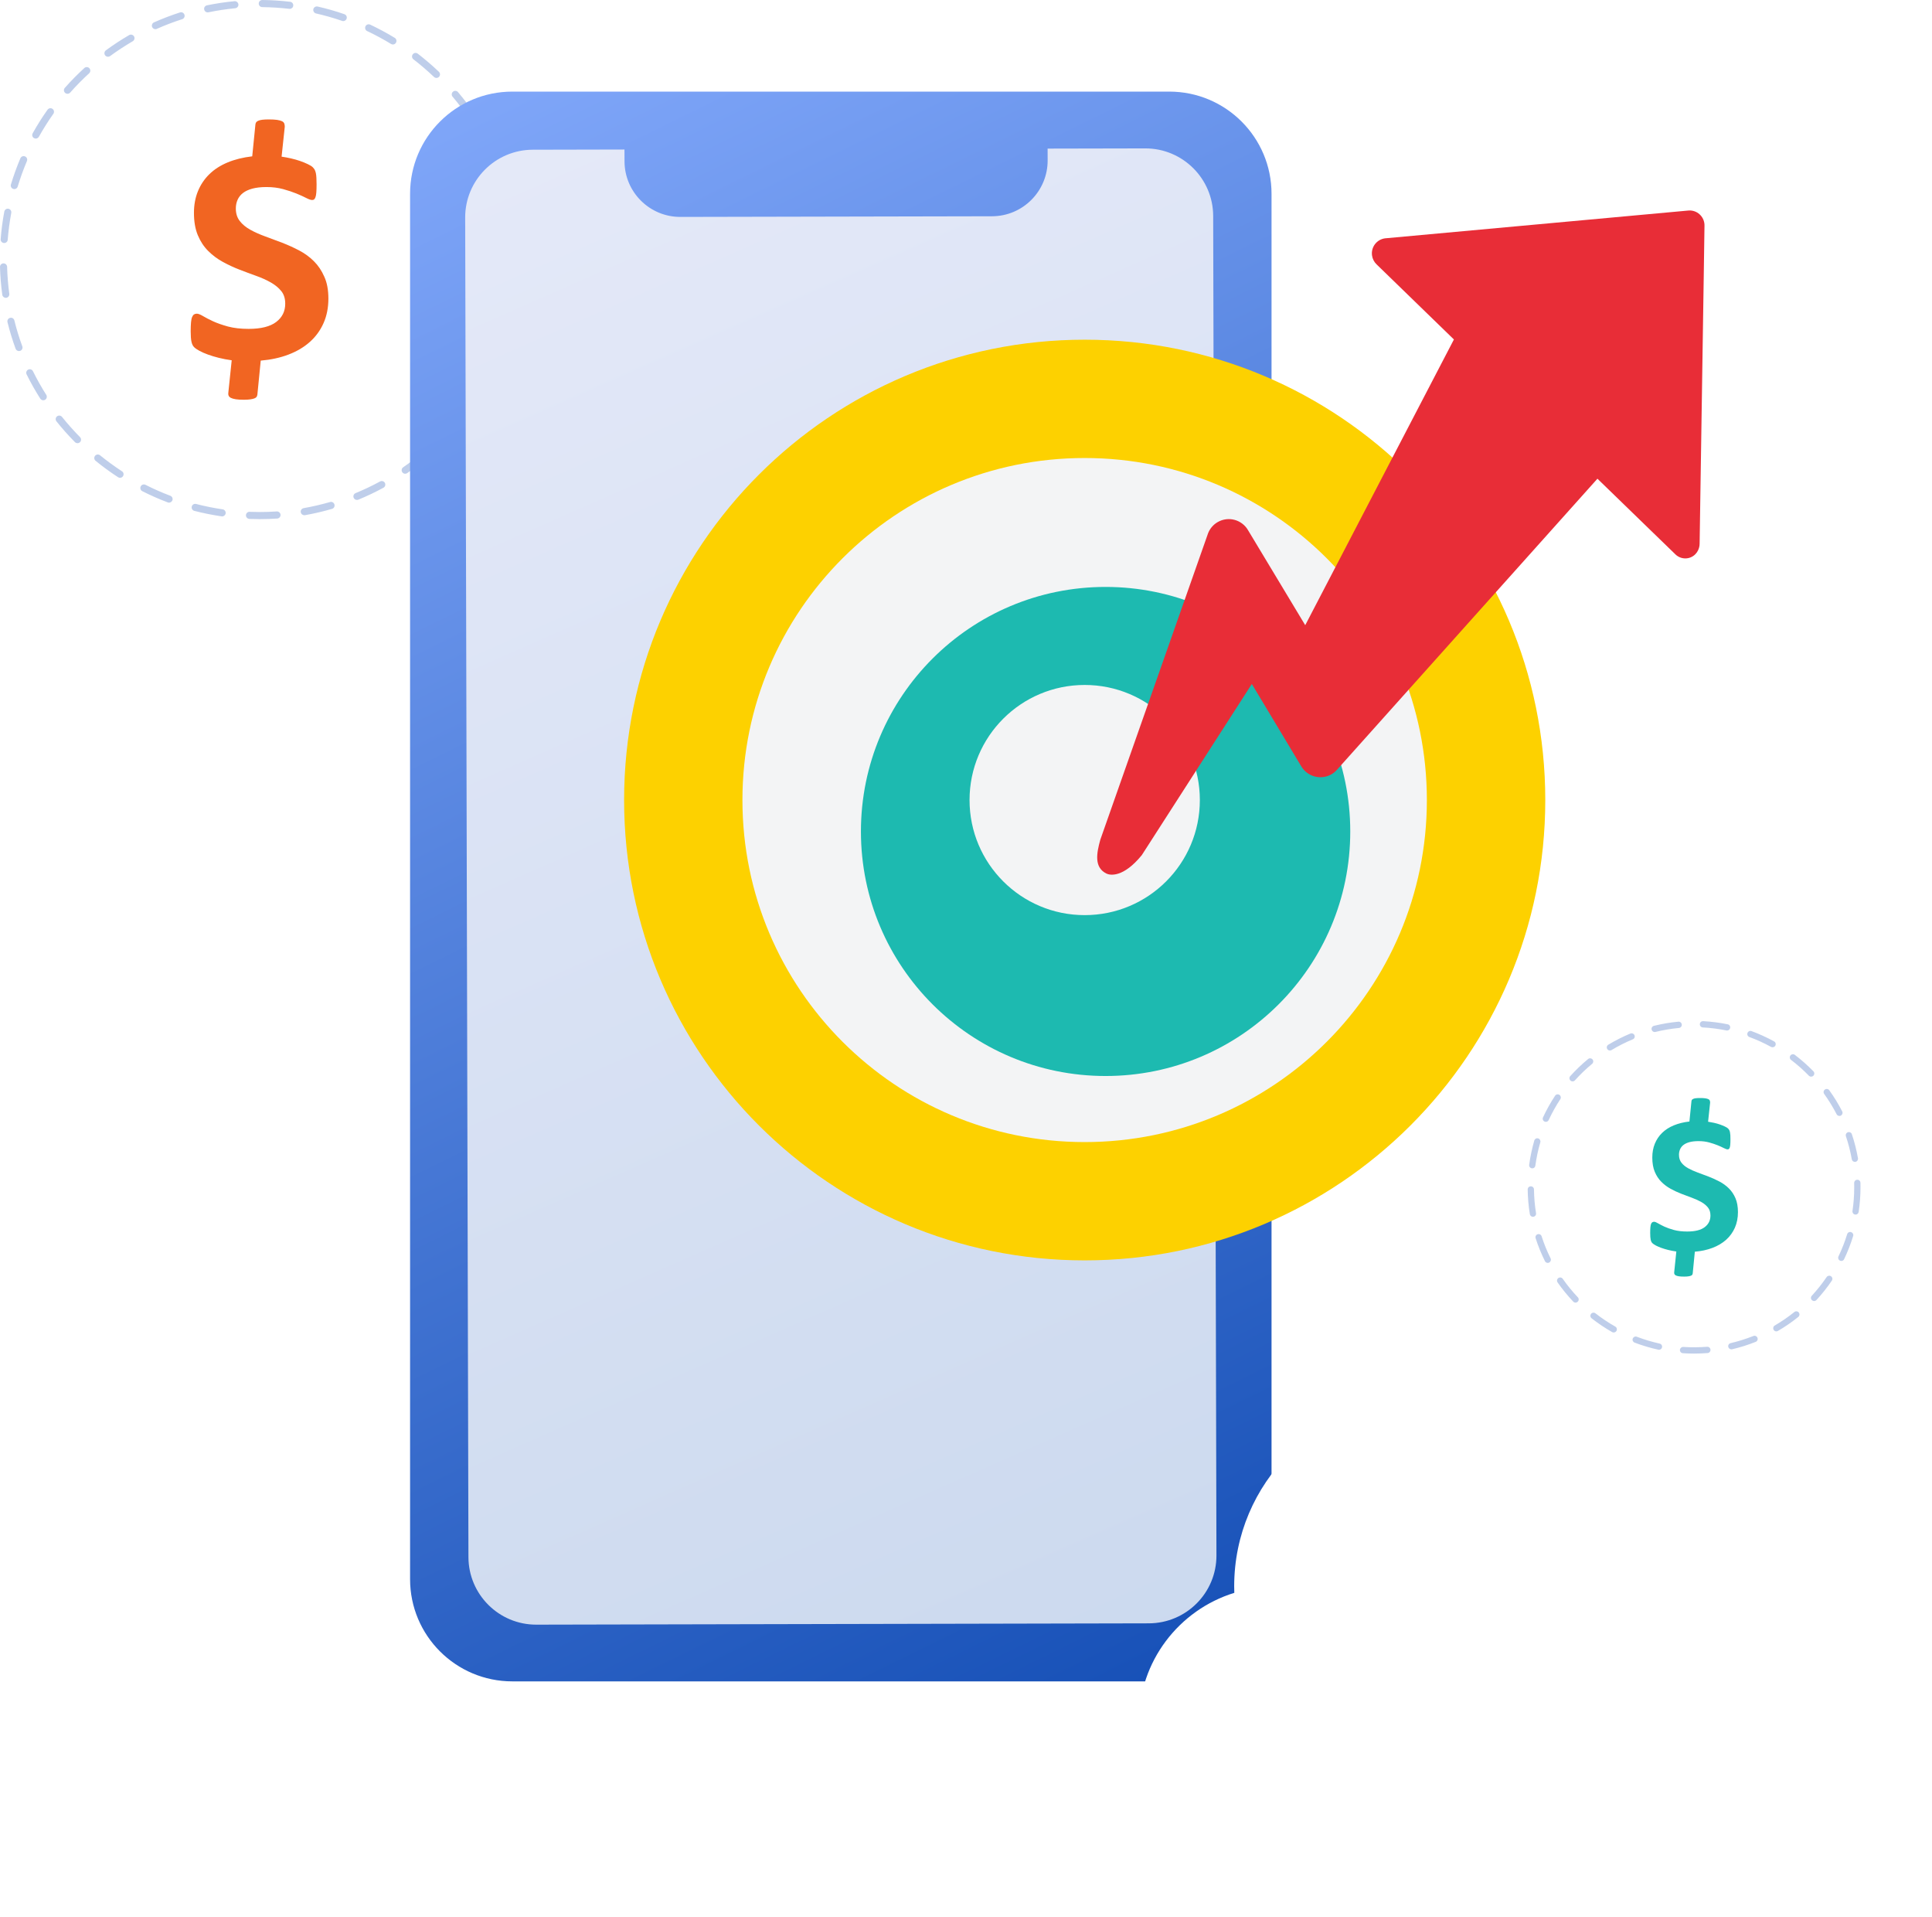 <svg width="369" height="366" viewBox="0 0 369 366" fill="none" xmlns="http://www.w3.org/2000/svg">
<path opacity="0.5" d="M49.609 99.126C49.602 99.126 49.586 99.126 49.578 99.126C48.923 99.126 48.276 99.11 47.629 99.086C47.259 99.071 46.967 98.755 46.975 98.385C46.99 98.007 47.298 97.699 47.677 97.731C48.316 97.754 48.955 97.77 49.609 97.77C50.682 97.77 51.779 97.731 52.859 97.66C53.222 97.628 53.553 97.92 53.585 98.29C53.609 98.661 53.325 98.984 52.954 99.016C51.842 99.086 50.714 99.126 49.609 99.126ZM42.431 98.606C42.4 98.606 42.368 98.606 42.328 98.598C40.585 98.338 38.826 97.991 37.114 97.549C36.752 97.455 36.531 97.084 36.625 96.722C36.72 96.359 37.091 96.138 37.454 96.233C39.118 96.667 40.83 97.005 42.526 97.258C42.897 97.313 43.149 97.66 43.102 98.03C43.046 98.361 42.762 98.606 42.431 98.606ZM58.113 98.377C57.789 98.377 57.505 98.148 57.442 97.817C57.379 97.447 57.624 97.1 57.995 97.029C59.691 96.73 61.386 96.335 63.035 95.863C63.398 95.752 63.769 95.965 63.879 96.328C63.982 96.69 63.777 97.061 63.414 97.171C61.718 97.66 59.974 98.07 58.231 98.377C58.192 98.377 58.152 98.377 58.113 98.377ZM32.279 95.981C32.2 95.981 32.121 95.965 32.042 95.933C30.394 95.311 28.753 94.586 27.175 93.79C26.844 93.624 26.71 93.214 26.875 92.875C27.041 92.544 27.451 92.41 27.791 92.576C29.329 93.356 30.922 94.058 32.531 94.665C32.878 94.799 33.06 95.193 32.926 95.539C32.807 95.815 32.555 95.981 32.279 95.981ZM68.178 95.461C67.91 95.461 67.658 95.303 67.547 95.043C67.405 94.696 67.571 94.302 67.918 94.16C69.511 93.506 71.081 92.757 72.588 91.937C72.919 91.756 73.329 91.882 73.511 92.205C73.692 92.536 73.566 92.946 73.243 93.127C71.689 93.971 70.072 94.743 68.439 95.413C68.352 95.445 68.265 95.461 68.178 95.461ZM22.923 91.236C22.797 91.236 22.671 91.204 22.553 91.125C21.078 90.164 19.626 89.108 18.254 87.988C17.962 87.752 17.922 87.326 18.159 87.035C18.396 86.743 18.822 86.704 19.113 86.94C20.454 88.028 21.858 89.052 23.294 89.99C23.61 90.195 23.697 90.613 23.491 90.928C23.365 91.133 23.152 91.236 22.923 91.236ZM77.392 90.463C77.179 90.463 76.966 90.361 76.832 90.172C76.619 89.864 76.698 89.439 77.005 89.226C78.417 88.249 79.798 87.184 81.099 86.057C81.383 85.813 81.809 85.844 82.054 86.128C82.298 86.412 82.267 86.838 81.983 87.082C80.642 88.241 79.23 89.336 77.778 90.337C77.652 90.424 77.518 90.463 77.392 90.463ZM14.799 84.623C14.625 84.623 14.451 84.56 14.317 84.426C13.071 83.165 11.88 81.832 10.783 80.453C10.547 80.161 10.594 79.736 10.894 79.499C11.186 79.271 11.612 79.318 11.848 79.61C12.921 80.95 14.081 82.25 15.288 83.472C15.548 83.74 15.548 84.165 15.28 84.433C15.146 84.552 14.972 84.623 14.799 84.623ZM85.32 83.614C85.154 83.614 84.988 83.551 84.854 83.433C84.578 83.18 84.562 82.747 84.823 82.471C85.998 81.21 87.118 79.878 88.151 78.506C88.372 78.207 88.798 78.144 89.106 78.372C89.406 78.601 89.469 79.026 89.24 79.326C88.183 80.737 87.031 82.108 85.817 83.401C85.682 83.543 85.501 83.614 85.32 83.614ZM8.267 76.433C8.038 76.433 7.825 76.323 7.691 76.118C6.745 74.628 5.861 73.067 5.08 71.483C4.915 71.144 5.049 70.742 5.388 70.577C5.719 70.411 6.129 70.545 6.295 70.884C7.052 72.421 7.912 73.942 8.835 75.393C9.032 75.708 8.945 76.126 8.622 76.331C8.519 76.394 8.393 76.433 8.267 76.433ZM91.622 75.243C91.504 75.243 91.386 75.211 91.275 75.148C90.952 74.959 90.849 74.541 91.038 74.218C91.922 72.744 92.727 71.199 93.444 69.639C93.602 69.3 94.004 69.15 94.344 69.308C94.683 69.465 94.833 69.867 94.675 70.206C93.933 71.814 93.105 73.398 92.198 74.912C92.08 75.125 91.851 75.243 91.622 75.243ZM3.621 67.038C3.345 67.038 3.084 66.864 2.982 66.596C2.375 64.941 1.854 63.23 1.428 61.512C1.341 61.15 1.562 60.779 1.925 60.693C2.288 60.598 2.659 60.827 2.745 61.189C3.155 62.86 3.668 64.523 4.26 66.131C4.386 66.486 4.205 66.872 3.858 66.998C3.779 67.022 3.7 67.038 3.621 67.038ZM95.992 65.713C95.921 65.713 95.85 65.706 95.779 65.682C95.424 65.564 95.235 65.177 95.353 64.823C95.898 63.199 96.355 61.52 96.726 59.833C96.805 59.471 97.168 59.234 97.531 59.313C97.893 59.392 98.13 59.755 98.051 60.117C97.672 61.851 97.199 63.577 96.639 65.248C96.544 65.54 96.276 65.713 95.992 65.713ZM1.105 56.87C0.773 56.87 0.481 56.625 0.434 56.279C0.197 54.529 0.047 52.747 0 50.982C-0.008 50.603 0.284 50.296 0.663 50.288C0.671 50.288 0.679 50.288 0.679 50.288C1.041 50.288 1.349 50.58 1.357 50.95C1.404 52.669 1.546 54.403 1.775 56.105C1.822 56.475 1.562 56.815 1.191 56.87C1.168 56.87 1.136 56.87 1.105 56.87ZM98.217 55.482C98.193 55.482 98.169 55.482 98.146 55.482C97.775 55.443 97.499 55.112 97.546 54.734C97.728 53.031 97.822 51.289 97.822 49.571C97.822 48.657 97.799 47.726 97.743 46.804C97.72 46.434 98.012 46.111 98.382 46.087C98.761 46.095 99.077 46.355 99.1 46.725C99.156 47.679 99.179 48.633 99.179 49.571C99.179 51.344 99.085 53.126 98.895 54.876C98.856 55.222 98.564 55.482 98.217 55.482ZM0.805 46.402C0.789 46.402 0.773 46.402 0.75 46.402C0.379 46.371 0.095 46.047 0.126 45.677C0.26 43.911 0.497 42.138 0.821 40.404C0.892 40.033 1.246 39.789 1.609 39.86C1.98 39.931 2.217 40.286 2.154 40.648C1.838 42.335 1.609 44.061 1.475 45.772C1.459 46.134 1.16 46.402 0.805 46.402ZM97.838 42.225C97.515 42.225 97.223 41.988 97.168 41.657C96.884 39.962 96.513 38.26 96.047 36.605C95.945 36.242 96.158 35.872 96.521 35.769C96.884 35.675 97.254 35.88 97.357 36.242C97.83 37.945 98.217 39.687 98.509 41.436C98.572 41.807 98.319 42.154 97.949 42.217C97.917 42.225 97.878 42.225 97.838 42.225ZM2.737 36.108C2.674 36.108 2.603 36.1 2.54 36.077C2.177 35.966 1.98 35.588 2.083 35.233C2.595 33.538 3.203 31.86 3.889 30.228C4.039 29.881 4.433 29.724 4.78 29.865C5.128 30.015 5.285 30.409 5.143 30.756C4.473 32.34 3.881 33.972 3.384 35.619C3.297 35.919 3.029 36.108 2.737 36.108ZM95.03 32.136C94.762 32.136 94.501 31.97 94.399 31.71C93.76 30.11 93.026 28.533 92.222 27.02C92.048 26.689 92.174 26.279 92.506 26.106C92.837 25.924 93.247 26.058 93.421 26.389C94.249 27.95 94.998 29.574 95.661 31.213C95.803 31.56 95.629 31.954 95.282 32.096C95.204 32.12 95.117 32.136 95.03 32.136ZM6.831 26.46C6.721 26.46 6.603 26.429 6.5 26.374C6.169 26.192 6.058 25.782 6.24 25.451C7.1 23.907 8.054 22.393 9.08 20.951C9.3 20.643 9.718 20.572 10.026 20.785C10.334 21.006 10.405 21.424 10.192 21.731C9.198 23.134 8.267 24.608 7.431 26.106C7.297 26.334 7.068 26.46 6.831 26.46ZM90.123 22.882C89.903 22.882 89.69 22.779 89.563 22.582C88.601 21.156 87.544 19.768 86.44 18.46C86.195 18.176 86.234 17.743 86.519 17.506C86.802 17.262 87.236 17.301 87.473 17.585C88.617 18.933 89.698 20.36 90.683 21.826C90.897 22.133 90.81 22.559 90.502 22.771C90.384 22.842 90.25 22.882 90.123 22.882ZM12.89 17.908C12.732 17.908 12.566 17.853 12.44 17.735C12.156 17.491 12.132 17.057 12.377 16.781C13.544 15.457 14.806 14.18 16.108 12.99C16.384 12.738 16.81 12.753 17.07 13.029C17.323 13.305 17.307 13.739 17.031 13.991C15.761 15.149 14.538 16.395 13.402 17.68C13.26 17.829 13.079 17.908 12.89 17.908ZM83.355 14.882C83.19 14.882 83.016 14.818 82.89 14.692C81.644 13.51 80.326 12.375 78.962 11.327C78.662 11.098 78.607 10.672 78.835 10.373C79.064 10.073 79.49 10.018 79.79 10.247C81.194 11.327 82.551 12.493 83.829 13.707C84.097 13.967 84.113 14.393 83.852 14.669C83.71 14.81 83.529 14.882 83.355 14.882ZM20.62 10.838C20.415 10.838 20.202 10.743 20.076 10.562C19.855 10.262 19.918 9.837 20.218 9.616C21.645 8.568 23.136 7.59 24.667 6.7C24.99 6.511 25.408 6.621 25.598 6.944C25.787 7.267 25.676 7.685 25.353 7.874C23.87 8.741 22.411 9.695 21.022 10.712C20.904 10.799 20.762 10.838 20.62 10.838ZM75.041 8.497C74.923 8.497 74.797 8.465 74.686 8.394C73.219 7.496 71.681 6.668 70.127 5.935C69.787 5.778 69.645 5.368 69.803 5.029C69.961 4.69 70.363 4.548 70.71 4.706C72.304 5.462 73.882 6.306 75.396 7.228C75.719 7.425 75.814 7.843 75.625 8.158C75.491 8.379 75.27 8.497 75.041 8.497ZM29.684 5.573C29.423 5.573 29.179 5.423 29.061 5.171C28.911 4.832 29.061 4.43 29.408 4.272C31.025 3.555 32.697 2.916 34.377 2.373C34.74 2.262 35.119 2.459 35.229 2.814C35.347 3.169 35.15 3.555 34.787 3.665C33.154 4.193 31.529 4.808 29.952 5.51C29.865 5.557 29.778 5.573 29.684 5.573ZM65.559 4.028C65.488 4.028 65.409 4.02 65.339 3.988C63.714 3.429 62.041 2.948 60.361 2.57C59.998 2.483 59.77 2.12 59.848 1.758C59.927 1.395 60.298 1.167 60.661 1.245C62.388 1.639 64.108 2.128 65.78 2.711C66.135 2.838 66.325 3.224 66.198 3.571C66.104 3.854 65.835 4.028 65.559 4.028ZM39.662 2.365C39.347 2.365 39.063 2.144 39 1.821C38.921 1.45 39.157 1.096 39.528 1.017C41.256 0.662 43.031 0.394 44.79 0.229C45.153 0.197 45.492 0.465 45.531 0.836C45.571 1.206 45.294 1.537 44.924 1.576C43.212 1.742 41.484 2.002 39.804 2.349C39.757 2.365 39.71 2.365 39.662 2.365ZM55.336 1.695C55.313 1.695 55.281 1.695 55.257 1.687C53.553 1.49 51.818 1.379 50.091 1.356C49.712 1.356 49.412 1.048 49.42 0.67C49.42 0.292 49.72 0.008 50.106 0C51.881 0.016 53.664 0.134 55.415 0.339C55.786 0.386 56.054 0.717 56.007 1.096C55.967 1.442 55.675 1.695 55.336 1.695Z" fill="#809FD7"/>
<path d="M62.72 57.012C62.72 58.746 62.413 60.307 61.797 61.694C61.182 63.082 60.306 64.288 59.178 65.289C58.05 66.297 56.686 67.102 55.092 67.708C53.499 68.315 51.732 68.694 49.799 68.859L49.16 75.33C49.137 75.488 49.097 75.63 49.026 75.756C48.955 75.874 48.821 75.977 48.632 76.056C48.443 76.134 48.182 76.205 47.843 76.253C47.512 76.3 47.094 76.332 46.589 76.332C45.942 76.332 45.421 76.3 45.027 76.237C44.633 76.174 44.325 76.087 44.104 75.977C43.883 75.866 43.733 75.717 43.662 75.535C43.591 75.354 43.575 75.149 43.615 74.928L44.254 68.796C43.386 68.678 42.566 68.52 41.801 68.331C41.035 68.142 40.341 67.929 39.71 67.701C39.087 67.472 38.543 67.236 38.093 66.991C37.636 66.747 37.297 66.51 37.068 66.282C36.839 66.053 36.665 65.706 36.571 65.257C36.468 64.8 36.421 64.13 36.421 63.247C36.421 62.561 36.445 61.994 36.484 61.552C36.523 61.111 36.594 60.764 36.697 60.528C36.8 60.283 36.926 60.118 37.076 60.031C37.225 59.937 37.399 59.897 37.604 59.897C37.864 59.897 38.251 60.047 38.756 60.346C39.261 60.646 39.907 60.985 40.688 61.347C41.477 61.71 42.432 62.041 43.544 62.349C44.664 62.648 45.981 62.798 47.488 62.798C49.847 62.798 51.598 62.356 52.75 61.481C53.901 60.607 54.477 59.44 54.477 57.99C54.477 57.02 54.233 56.224 53.736 55.601C53.239 54.979 52.584 54.427 51.756 53.954C50.927 53.481 49.997 53.056 48.955 52.685C47.914 52.315 46.849 51.913 45.761 51.495C44.672 51.077 43.607 50.581 42.566 50.013C41.525 49.446 40.594 48.752 39.766 47.924C38.937 47.097 38.275 46.096 37.786 44.921C37.289 43.739 37.044 42.32 37.044 40.641C37.044 39.128 37.297 37.756 37.801 36.519C38.306 35.281 39.032 34.194 39.978 33.271C40.925 32.341 42.093 31.592 43.473 31.017C44.853 30.442 46.423 30.055 48.174 29.851L48.782 23.773C48.806 23.616 48.845 23.474 48.916 23.363C48.987 23.253 49.121 23.151 49.31 23.064C49.5 22.977 49.76 22.906 50.083 22.867C50.407 22.828 50.833 22.804 51.353 22.804C51.977 22.804 52.497 22.835 52.915 22.89C53.325 22.954 53.649 23.04 53.87 23.151C54.091 23.261 54.233 23.411 54.296 23.592C54.359 23.773 54.39 23.978 54.39 24.199L53.783 29.913C54.343 29.992 54.943 30.103 55.566 30.245C56.189 30.387 56.773 30.552 57.317 30.741C57.861 30.93 58.358 31.135 58.8 31.348C59.242 31.561 59.549 31.75 59.723 31.924C59.896 32.097 60.023 32.262 60.117 32.436C60.204 32.609 60.275 32.822 60.33 33.066C60.377 33.319 60.417 33.618 60.433 33.973C60.456 34.328 60.464 34.737 60.464 35.195C60.464 35.817 60.449 36.33 60.417 36.739C60.385 37.141 60.33 37.449 60.251 37.662C60.172 37.874 60.078 38.016 59.983 38.087C59.881 38.158 59.762 38.19 59.62 38.19C59.36 38.19 58.973 38.056 58.469 37.796C57.964 37.536 57.34 37.252 56.607 36.952C55.873 36.653 55.021 36.369 54.067 36.109C53.112 35.849 52.055 35.715 50.904 35.715C49.855 35.715 48.955 35.817 48.214 36.014C47.465 36.219 46.865 36.495 46.4 36.858C45.934 37.22 45.595 37.654 45.374 38.158C45.153 38.663 45.043 39.215 45.043 39.821C45.043 40.767 45.295 41.563 45.8 42.21C46.305 42.856 46.975 43.408 47.812 43.873C48.648 44.338 49.594 44.756 50.651 45.142C51.708 45.528 52.789 45.93 53.886 46.348C54.982 46.773 56.063 47.262 57.12 47.814C58.177 48.366 59.123 49.051 59.944 49.871C60.772 50.691 61.434 51.676 61.939 52.835C62.468 53.986 62.72 55.381 62.72 57.012Z" fill="#F16522"/>
<path d="M223.324 321.056H97.854C87.07 321.056 78.322 312.323 78.322 301.54V37.007C78.322 26.233 87.062 17.491 97.854 17.491H223.324C234.107 17.491 242.855 26.225 242.855 37.007V301.548C242.848 312.323 234.107 321.056 223.324 321.056Z" fill="url(#paint0_linear_72_2507)"/>
<path d="M218.734 28.337L200.086 28.376L200.094 30.623C200.11 36.503 195.345 41.287 189.46 41.295L129.959 41.421C124.075 41.437 119.287 36.676 119.279 30.796L119.271 28.55L101.759 28.589C94.612 28.605 88.83 34.406 88.846 41.547C88.846 41.547 88.846 41.547 88.846 41.555L89.469 297.315C89.485 304.456 95.283 310.234 102.429 310.226C102.429 310.226 102.429 310.226 102.437 310.226L219.412 309.974C226.559 309.958 232.349 304.157 232.333 297.008L231.71 41.248C231.694 34.099 225.88 28.321 218.734 28.337Z" fill="url(#paint1_linear_72_2507)"/>
<path d="M207.17 240.669C255.754 240.669 295.139 201.314 295.139 152.767C295.139 104.22 255.754 64.865 207.17 64.865C158.586 64.865 119.2 104.22 119.2 152.767C119.2 201.314 158.586 240.669 207.17 240.669Z" fill="#FDD100"/>
<path d="M207.162 218.078C243.26 218.078 272.524 188.837 272.524 152.767C272.524 116.696 243.26 87.456 207.162 87.456C171.063 87.456 141.8 116.696 141.8 152.767C141.8 188.837 171.063 218.078 207.162 218.078Z" fill="#F3F4F5"/>
<g filter="url(#filter0_d_72_2507)">
<path d="M207.161 199.461C232.969 199.461 253.891 178.555 253.891 152.767C253.891 126.979 232.969 106.073 207.161 106.073C181.353 106.073 160.432 126.979 160.432 152.767C160.432 178.555 181.353 199.461 207.161 199.461Z" fill="#1DBAB0"/>
</g>
<path d="M207.17 174.742C219.316 174.742 229.163 164.904 229.163 152.767C229.163 140.63 219.316 130.792 207.17 130.792C195.024 130.792 185.177 140.63 185.177 152.767C185.177 164.904 195.024 174.742 207.17 174.742Z" fill="#F3F4F5"/>
<g filter="url(#filter1_d_72_2507)">
<path d="M319.405 46.738L319.546 37.137C319.601 35.569 318.379 34.252 316.809 34.19C316.715 34.19 316.612 34.19 316.517 34.197L258.531 39.51C256.945 39.723 255.833 41.181 256.046 42.765C256.133 43.419 256.441 44.026 256.922 44.484L271.688 58.821L256.993 87.055L254.453 91.934L252.804 95.103L250.335 99.848L245.026 110.047L243.291 113.381L235.11 99.793L232.381 95.26C231.214 93.227 228.627 92.517 226.584 93.684C225.763 94.149 225.124 94.882 224.761 95.757L204.157 154.329C203.432 156.938 202.934 159.634 205.325 160.808C206.003 161.139 208.519 161.644 212.077 157.285L233.091 124.605L236.105 129.619L242.502 140.275C243.377 141.789 245.089 142.616 246.816 142.364C247.755 142.23 248.615 141.781 249.262 141.087L252.52 137.446L270.505 117.354L272.895 114.682L299.1 85.408L307.509 93.566L313.985 99.848C315.05 100.896 316.762 100.888 317.803 99.824C318.016 99.603 318.198 99.351 318.324 99.075C318.513 98.681 318.616 98.248 318.616 97.814L319.405 46.738Z" fill="#E82D37"/>
</g>
<g filter="url(#filter2_d_72_2507)">
<path d="M325.611 348.691C339.897 348.691 351.477 337.12 351.477 322.846C351.477 308.839 340.331 297.449 326.416 297.024C326.124 287.289 318.133 279.486 308.32 279.486C304.573 279.486 301.087 280.629 298.192 282.576C292.67 269.988 280.088 261.199 265.455 261.199C245.719 261.199 229.722 277.184 229.722 296.906C229.722 297.323 229.73 297.733 229.745 298.151C219.191 301.406 211.516 311.227 211.516 322.846C211.516 337.12 223.096 348.691 237.381 348.691H325.611Z" fill="white"/>
</g>
<path opacity="0.5" d="M323.561 258.464C322.851 258.464 322.125 258.441 321.415 258.393C321.084 258.37 320.831 258.086 320.855 257.755C320.879 257.424 321.171 257.187 321.494 257.195C323.009 257.298 324.547 257.282 326.046 257.164C326.377 257.14 326.669 257.384 326.692 257.715C326.716 258.046 326.472 258.338 326.14 258.362C325.288 258.433 324.421 258.464 323.561 258.464ZM316.856 257.739C316.816 257.739 316.769 257.731 316.73 257.723C315.191 257.384 313.669 256.927 312.194 256.368C311.886 256.249 311.728 255.903 311.847 255.595C311.965 255.288 312.312 255.13 312.62 255.248C314.04 255.792 315.507 256.226 316.982 256.557C317.305 256.628 317.51 256.951 317.439 257.274C317.376 257.55 317.132 257.739 316.856 257.739ZM330.676 257.652C330.4 257.652 330.155 257.463 330.092 257.187C330.013 256.864 330.218 256.541 330.542 256.47C332.017 256.123 333.476 255.666 334.88 255.106C335.188 254.98 335.535 255.13 335.661 255.445C335.788 255.753 335.638 256.1 335.322 256.226C333.863 256.809 332.34 257.29 330.81 257.644C330.763 257.644 330.715 257.652 330.676 257.652ZM308.202 254.436C308.1 254.436 307.997 254.413 307.91 254.358C306.538 253.585 305.221 252.694 303.982 251.725C303.722 251.52 303.674 251.142 303.88 250.882C304.085 250.621 304.463 250.574 304.724 250.779C305.915 251.709 307.185 252.56 308.51 253.309C308.802 253.475 308.896 253.837 308.739 254.129C308.613 254.326 308.415 254.436 308.202 254.436ZM339.274 254.224C339.069 254.224 338.864 254.121 338.754 253.924C338.588 253.64 338.683 253.27 338.966 253.104C340.276 252.34 341.538 251.473 342.713 250.527C342.974 250.314 343.352 250.361 343.557 250.621C343.763 250.882 343.723 251.26 343.463 251.465C342.24 252.45 340.931 253.349 339.566 254.145C339.479 254.2 339.377 254.224 339.274 254.224ZM300.914 248.73C300.756 248.73 300.598 248.667 300.48 248.541C299.399 247.398 298.389 246.168 297.49 244.875C297.301 244.607 297.364 244.229 297.64 244.04C297.908 243.851 298.287 243.914 298.476 244.19C299.344 245.427 300.306 246.609 301.355 247.713C301.584 247.949 301.576 248.336 301.332 248.564C301.213 248.675 301.063 248.73 300.914 248.73ZM346.484 248.43C346.342 248.43 346.192 248.375 346.074 248.273C345.829 248.044 345.814 247.666 346.042 247.421C347.076 246.302 348.022 245.104 348.874 243.859C349.063 243.583 349.434 243.512 349.71 243.701C349.986 243.89 350.057 244.261 349.868 244.536C348.985 245.837 347.999 247.082 346.926 248.241C346.807 248.367 346.642 248.43 346.484 248.43ZM295.613 241.147C295.392 241.147 295.179 241.029 295.076 240.816C294.374 239.405 293.775 237.931 293.294 236.434C293.191 236.118 293.364 235.779 293.68 235.677C293.996 235.574 294.335 235.748 294.437 236.063C294.895 237.498 295.471 238.916 296.149 240.272C296.299 240.572 296.173 240.926 295.881 241.076C295.794 241.131 295.699 241.147 295.613 241.147ZM351.682 240.777C351.596 240.777 351.509 240.761 351.422 240.714C351.122 240.572 350.996 240.209 351.138 239.91C351.793 238.538 352.353 237.119 352.795 235.669C352.889 235.354 353.221 235.172 353.544 235.275C353.86 235.37 354.041 235.708 353.938 236.024C353.481 237.521 352.897 239.011 352.219 240.43C352.124 240.651 351.911 240.777 351.682 240.777ZM292.781 232.343C292.489 232.343 292.236 232.13 292.189 231.838C291.937 230.293 291.803 228.709 291.779 227.133C291.771 226.802 292.039 226.526 292.371 226.526H292.378C292.71 226.526 292.978 226.786 292.978 227.117C293.002 228.638 293.128 230.159 293.372 231.649C293.428 231.98 293.207 232.288 292.875 232.335C292.844 232.343 292.812 232.343 292.781 232.343ZM354.404 231.925C354.372 231.925 354.341 231.925 354.317 231.917C353.986 231.87 353.765 231.562 353.812 231.239C354.033 229.75 354.144 228.22 354.144 226.707C354.144 226.431 354.144 226.163 354.136 225.887C354.128 225.556 354.388 225.28 354.719 225.272C355.051 225.249 355.327 225.525 355.335 225.856C355.343 226.14 355.343 226.423 355.343 226.707C355.343 228.283 355.224 229.868 354.995 231.421C354.948 231.712 354.696 231.925 354.404 231.925ZM292.655 223.097C292.631 223.097 292.599 223.097 292.576 223.089C292.244 223.042 292.016 222.742 292.063 222.411C292.276 220.851 292.607 219.298 293.041 217.784C293.136 217.469 293.459 217.28 293.783 217.375C294.098 217.469 294.28 217.8 294.193 218.115C293.767 219.566 293.451 221.063 293.246 222.561C293.215 222.876 292.954 223.097 292.655 223.097ZM354.27 221.86C353.986 221.86 353.733 221.655 353.678 221.363C353.418 219.873 353.039 218.391 352.558 216.957C352.455 216.642 352.621 216.303 352.937 216.2C353.252 216.098 353.591 216.263 353.694 216.578C354.199 218.068 354.585 219.613 354.861 221.158C354.917 221.481 354.704 221.796 354.372 221.852C354.333 221.852 354.301 221.86 354.27 221.86ZM295.25 214.214C295.163 214.214 295.076 214.198 294.997 214.159C294.698 214.017 294.564 213.662 294.706 213.363C295.368 211.936 296.141 210.549 297.009 209.232C297.19 208.956 297.561 208.878 297.837 209.059C298.113 209.24 298.192 209.611 298.011 209.887C297.175 211.156 296.433 212.488 295.794 213.859C295.692 214.088 295.479 214.214 295.25 214.214ZM351.32 213.087C351.099 213.087 350.894 212.968 350.783 212.764C350.089 211.416 349.292 210.115 348.409 208.886C348.212 208.618 348.275 208.239 348.543 208.05C348.811 207.853 349.19 207.916 349.379 208.184C350.302 209.461 351.13 210.817 351.848 212.212C351.998 212.503 351.88 212.866 351.588 213.024C351.501 213.071 351.406 213.087 351.32 213.087ZM300.354 206.489C300.212 206.489 300.07 206.442 299.951 206.332C299.707 206.111 299.683 205.733 299.904 205.488C300.953 204.322 302.105 203.218 303.319 202.217C303.572 202.004 303.951 202.044 304.164 202.296C304.377 202.548 304.337 202.927 304.085 203.139C302.917 204.101 301.813 205.165 300.803 206.292C300.677 206.426 300.519 206.489 300.354 206.489ZM345.916 205.583C345.758 205.583 345.601 205.52 345.482 205.402C344.425 204.314 343.281 203.297 342.074 202.383C341.814 202.186 341.759 201.807 341.964 201.539C342.169 201.279 342.54 201.224 342.808 201.429C344.062 202.383 345.253 203.439 346.35 204.566C346.579 204.803 346.579 205.181 346.334 205.417C346.216 205.528 346.066 205.583 345.916 205.583ZM307.484 200.593C307.279 200.593 307.082 200.491 306.972 200.302C306.798 200.018 306.893 199.648 307.177 199.482C308.526 198.67 309.946 197.953 311.397 197.354C311.705 197.228 312.052 197.37 312.178 197.677C312.304 197.985 312.162 198.331 311.855 198.457C310.458 199.033 309.094 199.726 307.792 200.507C307.697 200.57 307.595 200.593 307.484 200.593ZM338.548 199.971C338.454 199.971 338.351 199.947 338.257 199.9C336.931 199.175 335.535 198.536 334.115 198.016C333.808 197.898 333.642 197.559 333.76 197.244C333.879 196.936 334.218 196.771 334.533 196.889C336.008 197.433 337.46 198.095 338.84 198.852C339.132 199.009 339.235 199.372 339.077 199.663C338.967 199.86 338.761 199.971 338.548 199.971ZM316.035 197.062C315.767 197.062 315.523 196.881 315.452 196.605C315.373 196.282 315.57 195.959 315.893 195.88C317.424 195.502 318.993 195.234 320.555 195.092C320.895 195.052 321.178 195.305 321.21 195.636C321.242 195.967 320.997 196.258 320.666 196.29C319.159 196.432 317.645 196.684 316.177 197.047C316.13 197.054 316.083 197.062 316.035 197.062ZM329.856 196.779C329.816 196.779 329.777 196.771 329.737 196.763C328.254 196.463 326.74 196.266 325.225 196.187C324.894 196.172 324.641 195.888 324.657 195.557C324.673 195.226 324.957 194.966 325.288 194.989C326.866 195.076 328.444 195.273 329.982 195.588C330.305 195.651 330.518 195.975 330.447 196.298C330.384 196.589 330.132 196.779 329.856 196.779Z" fill="#809FD7"/>
<path d="M331.938 231.452C331.938 232.556 331.741 233.549 331.347 234.439C330.952 235.322 330.4 236.087 329.682 236.733C328.964 237.372 328.097 237.892 327.079 238.278C326.062 238.664 324.941 238.909 323.703 239.011L323.301 243.133C323.285 243.236 323.261 243.323 323.214 243.401C323.167 243.48 323.088 243.543 322.962 243.591C322.835 243.646 322.67 243.685 322.457 243.717C322.244 243.748 321.975 243.764 321.66 243.764C321.25 243.764 320.918 243.748 320.666 243.709C320.414 243.669 320.216 243.614 320.074 243.543C319.932 243.472 319.838 243.378 319.798 243.267C319.751 243.149 319.743 243.023 319.767 242.881L320.169 238.972C319.617 238.893 319.096 238.798 318.607 238.672C318.118 238.554 317.676 238.412 317.274 238.27C316.872 238.12 316.533 237.971 316.241 237.821C315.949 237.663 315.736 237.513 315.586 237.372C315.436 237.222 315.334 237.009 315.27 236.717C315.207 236.426 315.176 236 315.176 235.432C315.176 234.999 315.192 234.636 315.215 234.353C315.239 234.069 315.286 233.848 315.349 233.698C315.412 233.541 315.491 233.438 315.594 233.383C315.689 233.328 315.799 233.296 315.933 233.296C316.099 233.296 316.343 233.391 316.667 233.588C316.99 233.777 317.4 233.99 317.897 234.227C318.402 234.455 319.009 234.668 319.719 234.865C320.429 235.054 321.273 235.157 322.236 235.157C323.742 235.157 324.855 234.881 325.588 234.321C326.322 233.761 326.685 233.021 326.685 232.098C326.685 231.484 326.527 230.971 326.211 230.577C325.896 230.183 325.478 229.828 324.949 229.529C324.421 229.229 323.829 228.961 323.167 228.717C322.504 228.48 321.826 228.228 321.131 227.952C320.437 227.684 319.759 227.369 319.096 227.006C318.434 226.644 317.842 226.203 317.314 225.674C316.785 225.146 316.367 224.508 316.051 223.759C315.736 223.01 315.578 222.096 315.578 221.032C315.578 220.07 315.736 219.195 316.059 218.399C316.383 217.611 316.84 216.917 317.448 216.326C318.055 215.735 318.796 215.254 319.672 214.892C320.556 214.529 321.549 214.277 322.67 214.151L323.056 210.281C323.072 210.178 323.096 210.091 323.143 210.02C323.19 209.95 323.269 209.886 323.395 209.831C323.514 209.776 323.679 209.729 323.884 209.705C324.09 209.682 324.358 209.666 324.697 209.666C325.091 209.666 325.423 209.682 325.691 209.721C325.951 209.76 326.156 209.816 326.298 209.886C326.44 209.957 326.527 210.052 326.566 210.162C326.606 210.281 326.622 210.407 326.622 210.549L326.235 214.19C326.598 214.245 326.977 214.316 327.371 214.403C327.765 214.49 328.144 214.6 328.491 214.718C328.838 214.844 329.154 214.97 329.438 215.104C329.722 215.238 329.919 215.365 330.029 215.467C330.14 215.577 330.219 215.688 330.282 215.798C330.337 215.908 330.384 216.042 330.416 216.2C330.447 216.358 330.471 216.555 330.487 216.775C330.503 217.004 330.503 217.264 330.503 217.556C330.503 217.958 330.495 218.281 330.471 218.541C330.455 218.801 330.416 218.99 330.369 219.132C330.313 219.266 330.258 219.361 330.195 219.4C330.132 219.448 330.053 219.471 329.966 219.471C329.801 219.471 329.556 219.384 329.233 219.219C328.909 219.053 328.515 218.872 328.049 218.683C327.576 218.494 327.04 218.312 326.432 218.147C325.825 217.981 325.147 217.895 324.421 217.895C323.75 217.895 323.182 217.958 322.701 218.084C322.228 218.21 321.841 218.391 321.542 218.62C321.242 218.848 321.029 219.124 320.887 219.448C320.745 219.771 320.674 220.125 320.674 220.504C320.674 221.111 320.832 221.615 321.155 222.025C321.479 222.435 321.904 222.79 322.441 223.081C322.977 223.373 323.577 223.649 324.255 223.893C324.934 224.137 325.62 224.397 326.322 224.665C327.024 224.933 327.71 225.249 328.389 225.603C329.067 225.958 329.667 226.392 330.195 226.912C330.724 227.432 331.15 228.063 331.465 228.804C331.773 229.521 331.938 230.412 331.938 231.452Z" fill="#1DBAB0"/>
<defs>
<filter id="filter0_d_72_2507" x="154.432" y="102.073" width="113.459" height="113.388" filterUnits="userSpaceOnUse" color-interpolation-filters="sRGB">
<feFlood flood-opacity="0" result="BackgroundImageFix"/>
<feColorMatrix in="SourceAlpha" type="matrix" values="0 0 0 0 0 0 0 0 0 0 0 0 0 0 0 0 0 0 127 0" result="hardAlpha"/>
<feOffset dx="4" dy="6"/>
<feGaussianBlur stdDeviation="5"/>
<feColorMatrix type="matrix" values="0 0 0 0 0.314 0 0 0 0 0.553 0 0 0 0 0.839 0 0 0 0.25 0"/>
<feBlend mode="normal" in2="BackgroundImageFix" result="effect1_dropShadow_72_2507"/>
<feBlend mode="normal" in="SourceGraphic" in2="effect1_dropShadow_72_2507" result="shape"/>
</filter>
<filter id="filter1_d_72_2507" x="198.559" y="29.189" width="137.989" height="148.828" filterUnits="userSpaceOnUse" color-interpolation-filters="sRGB">
<feFlood flood-opacity="0" result="BackgroundImageFix"/>
<feColorMatrix in="SourceAlpha" type="matrix" values="0 0 0 0 0 0 0 0 0 0 0 0 0 0 0 0 0 0 127 0" result="hardAlpha"/>
<feOffset dx="6" dy="6"/>
<feGaussianBlur stdDeviation="5.5"/>
<feColorMatrix type="matrix" values="0 0 0 0 0.314 0 0 0 0 0.553 0 0 0 0 0.839 0 0 0 0.6 0"/>
<feBlend mode="normal" in2="BackgroundImageFix" result="effect1_dropShadow_72_2507"/>
<feBlend mode="normal" in="SourceGraphic" in2="effect1_dropShadow_72_2507" result="shape"/>
</filter>
<filter id="filter2_d_72_2507" x="206.516" y="256.199" width="161.961" height="109.492" filterUnits="userSpaceOnUse" color-interpolation-filters="sRGB">
<feFlood flood-opacity="0" result="BackgroundImageFix"/>
<feColorMatrix in="SourceAlpha" type="matrix" values="0 0 0 0 0 0 0 0 0 0 0 0 0 0 0 0 0 0 127 0" result="hardAlpha"/>
<feOffset dx="6" dy="6"/>
<feGaussianBlur stdDeviation="5.5"/>
<feColorMatrix type="matrix" values="0 0 0 0 0.314 0 0 0 0 0.553 0 0 0 0 0.839 0 0 0 0.37 0"/>
<feBlend mode="normal" in2="BackgroundImageFix" result="effect1_dropShadow_72_2507"/>
<feBlend mode="normal" in="SourceGraphic" in2="effect1_dropShadow_72_2507" result="shape"/>
</filter>
<linearGradient id="paint0_linear_72_2507" x1="73.274" y1="-7.987" x2="244.229" y2="339.62" gradientUnits="userSpaceOnUse">
<stop stop-color="#89AEFF"/>
<stop offset="1" stop-color="#0F4AB2"/>
</linearGradient>
<linearGradient id="paint1_linear_72_2507" x1="89.62" y1="8.628" x2="242.092" y2="354.311" gradientUnits="userSpaceOnUse">
<stop stop-color="#E6EAF9"/>
<stop offset="1" stop-color="#C8D7ED"/>
</linearGradient>
</defs>
</svg>
